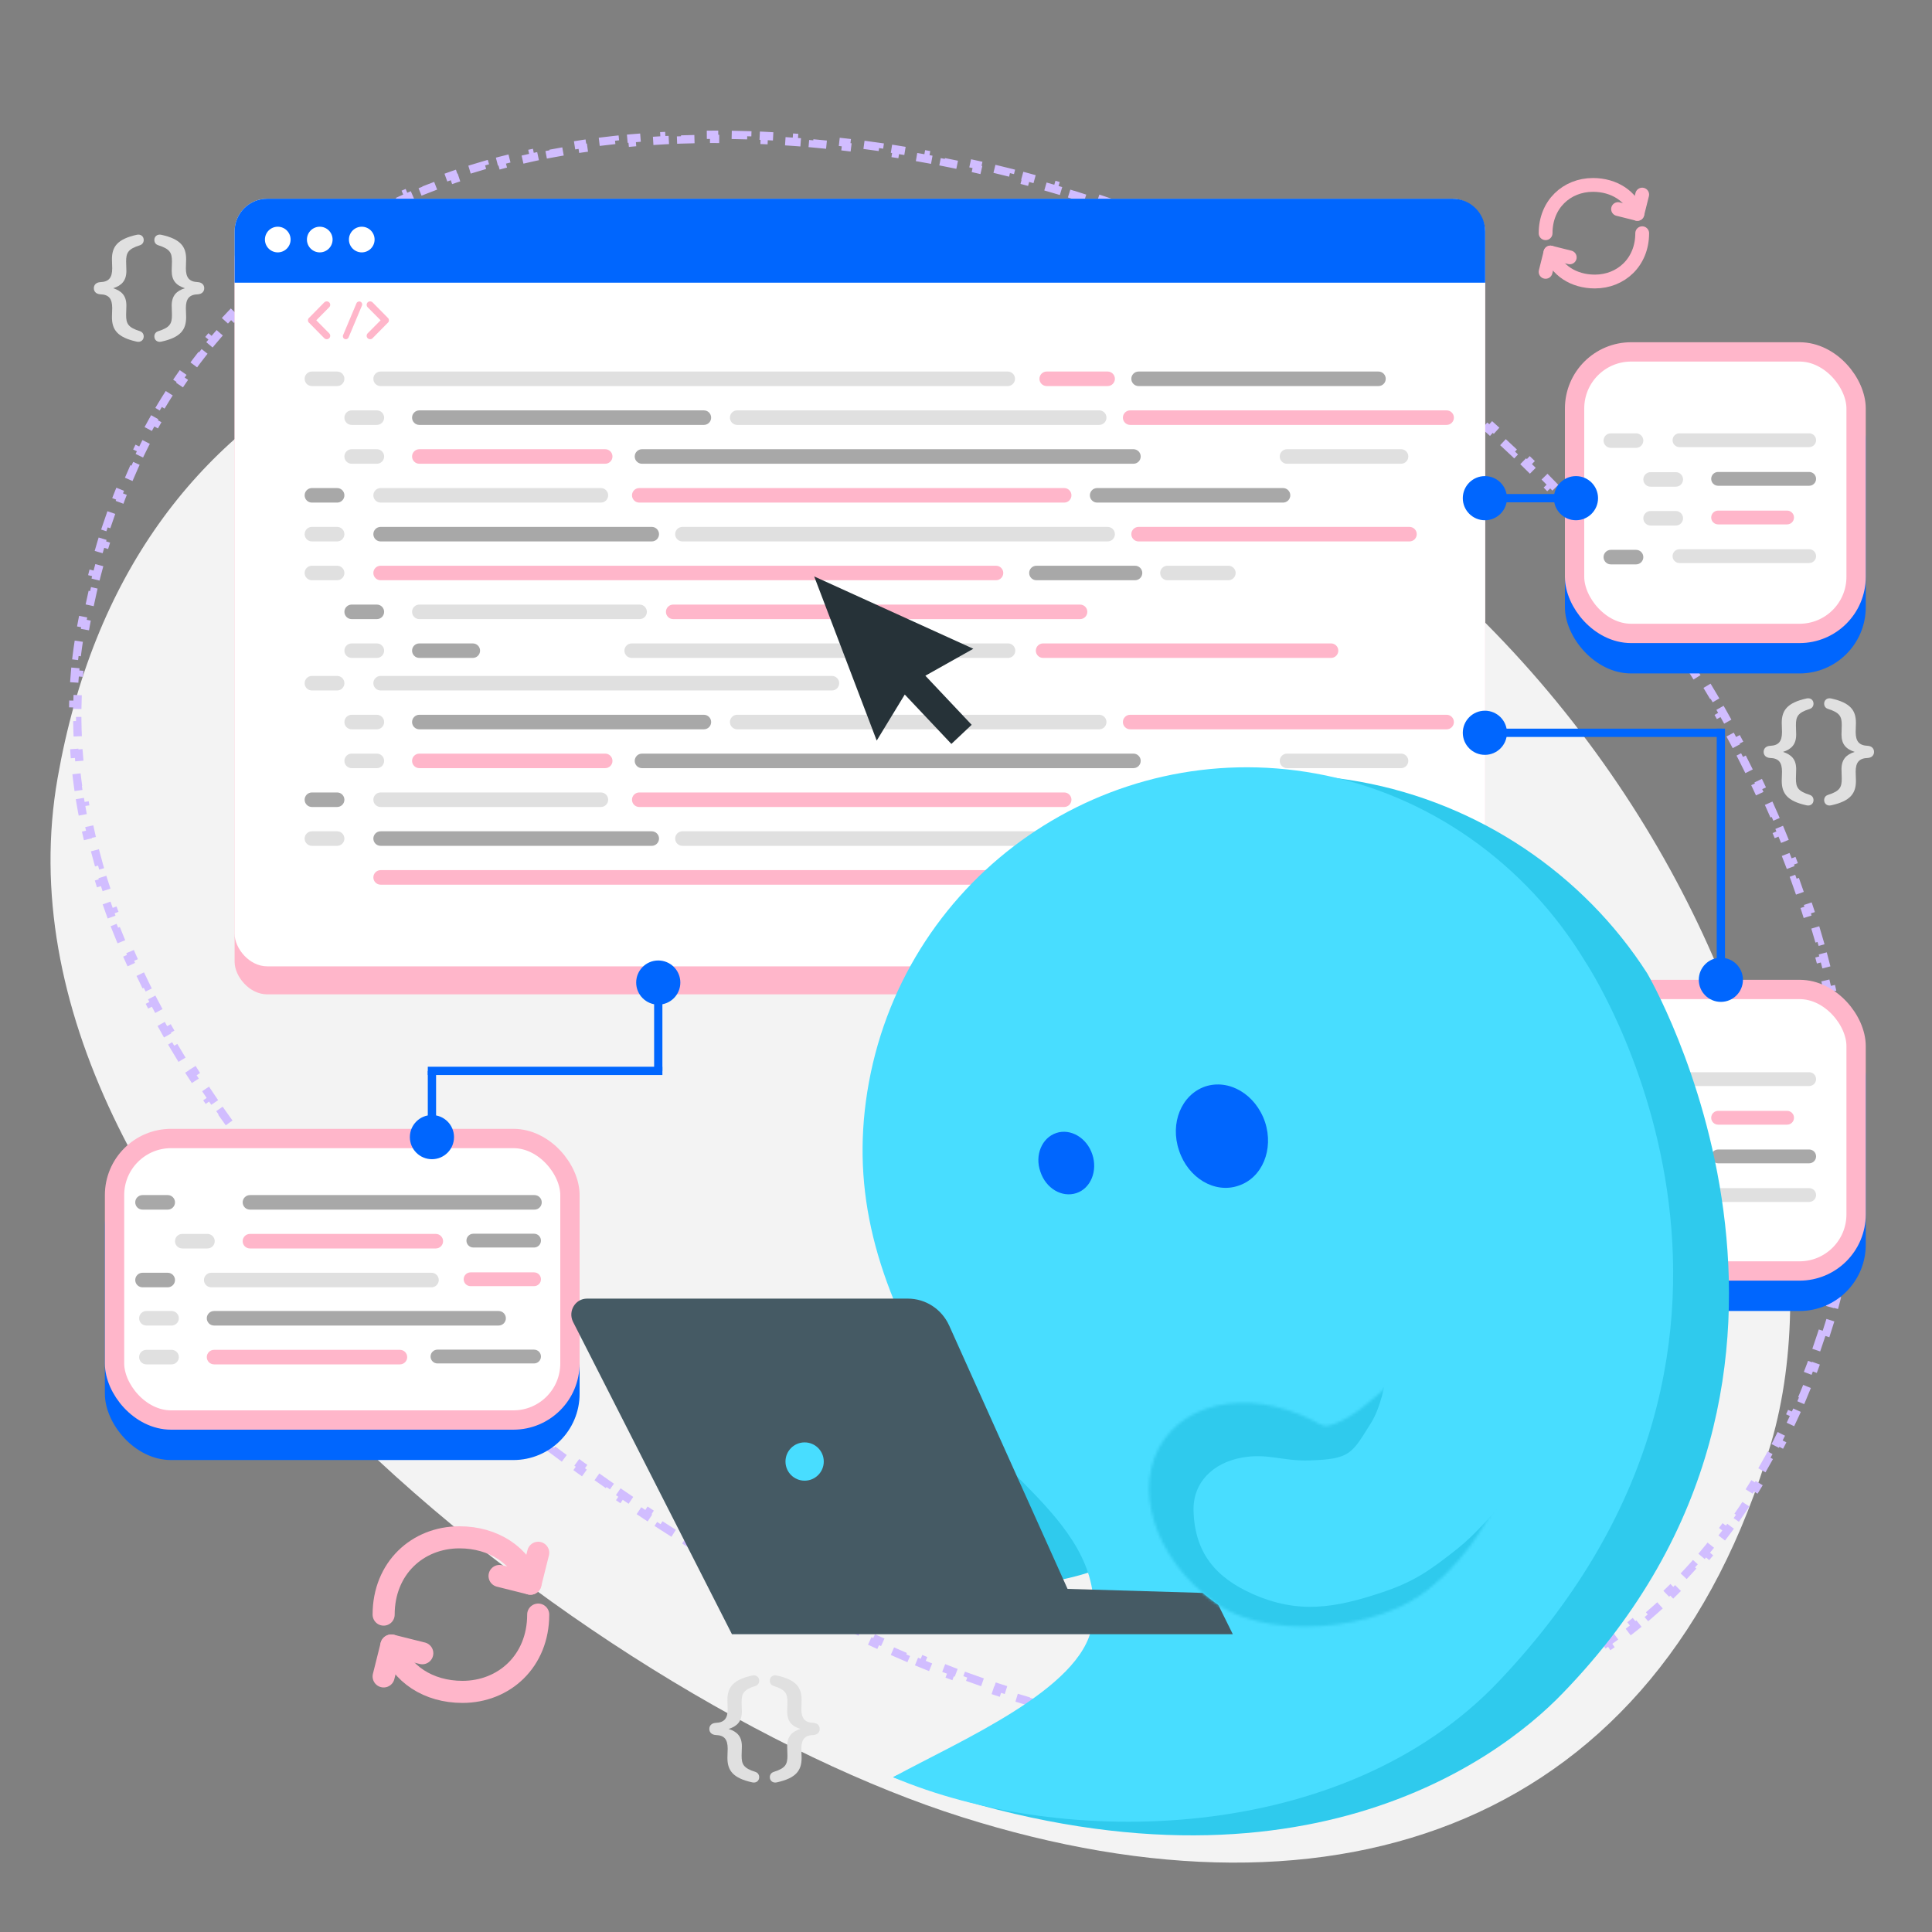 <svg xmlns="http://www.w3.org/2000/svg" width="700" height="700" viewBox="0 0 700 700" fill="none"><rect x="0" y="0" width="700" height="700" fill="#808080" stroke="none"/><g clip-path="url(#clip0_123_598)"><path d="M641.677 522.914C678.097 398.925 571.958 157.049 318.353 112.567C170.785 86.684 46.598 135.219 20.876 281.867C-8.068 446.884 214.045 615.79 348.326 658.303C485.032 701.584 601.038 661.266 641.677 522.914Z" fill="#F3F3F3"></path><path d="M661.374 484.047C661.998 482.134 662.607 480.201 663.201 478.25L661.766 477.813C662.061 476.842 662.353 475.866 662.641 474.885C662.917 473.944 663.186 472.996 663.446 472.042L664.893 472.437C665.418 470.51 665.911 468.557 666.371 466.578L664.91 466.238C665.359 464.306 665.777 462.349 666.163 460.367L667.635 460.654C668.016 458.697 668.367 456.718 668.688 454.716L667.207 454.479C667.522 452.512 667.807 450.522 668.063 448.513L669.551 448.702C669.801 446.729 670.024 444.737 670.218 442.726L668.725 442.582C668.917 440.588 669.081 438.574 669.217 436.543L670.714 436.643C670.846 434.665 670.952 432.671 671.031 430.661L669.532 430.602C669.611 428.605 669.663 426.593 669.689 424.566L671.188 424.585C671.214 422.59 671.213 420.581 671.188 418.559L669.688 418.578C669.663 416.588 669.613 414.585 669.538 412.569L671.037 412.514C670.962 410.505 670.863 408.484 670.739 406.451L669.242 406.542C669.121 404.565 668.978 402.576 668.811 400.577L670.305 400.452C670.137 398.441 669.946 396.42 669.731 394.39L668.239 394.548C668.03 392.577 667.799 390.596 667.546 388.607L669.034 388.418C668.781 386.428 668.505 384.43 668.207 382.423L666.724 382.644C666.43 380.663 666.114 378.675 665.777 376.679L667.256 376.429C666.923 374.462 666.57 372.488 666.195 370.508L664.721 370.787C664.348 368.816 663.955 366.839 663.54 364.855L665.008 364.549C664.599 362.59 664.169 360.626 663.719 358.657L662.257 358.991C661.813 357.047 661.348 355.098 660.864 353.144L662.32 352.783C661.834 350.821 661.328 348.854 660.801 346.882L659.352 347.269C658.84 345.353 658.31 343.433 657.76 341.509L659.202 341.097C658.65 339.165 658.079 337.229 657.489 335.291L656.054 335.728C655.47 333.809 654.866 331.886 654.244 329.961L655.672 329.5C655.057 327.599 654.425 325.696 653.774 323.791L652.354 324.276C651.706 322.378 651.04 320.479 650.355 318.578L651.766 318.07C651.085 316.179 650.386 314.286 649.669 312.392L648.266 312.923C647.56 311.059 646.837 309.194 646.096 307.328L647.49 306.774C646.746 304.9 645.984 303.026 645.205 301.152L643.82 301.728C643.053 299.882 642.268 298.035 641.467 296.189L642.842 295.591C642.044 293.753 641.229 291.915 640.397 290.077L639.03 290.696C638.202 288.866 637.356 287.036 636.493 285.207L637.85 284.567C636.994 282.753 636.122 280.94 635.233 279.128L633.886 279.788C633.006 277.994 632.11 276.202 631.197 274.411L632.533 273.73C631.617 271.932 630.685 270.136 629.736 268.343L628.41 269.044C627.476 267.277 626.525 265.512 625.559 263.75L626.874 263.029C625.909 261.269 624.929 259.512 623.933 257.758L622.628 258.499C621.636 256.751 620.627 255.006 619.603 253.265L620.896 252.504C619.878 250.774 618.846 249.047 617.797 247.323L616.516 248.102C615.477 246.394 614.422 244.689 613.353 242.988L614.623 242.19C613.549 240.482 612.461 238.779 611.356 237.079L610.099 237.896C609.008 236.218 607.902 234.543 606.782 232.872L608.028 232.037C606.91 230.371 605.777 228.709 604.63 227.051L603.396 227.905C602.253 226.254 601.095 224.607 599.922 222.965L601.142 222.093C599.973 220.457 598.789 218.824 597.59 217.198L596.382 218.087C595.197 216.479 593.997 214.875 592.782 213.277L593.977 212.37C592.758 210.766 591.524 209.167 590.277 207.574L589.096 208.499C587.858 206.919 586.605 205.344 585.338 203.775L586.505 202.833C585.246 201.273 583.973 199.72 582.685 198.172L581.532 199.131C580.25 197.59 578.953 196.054 577.642 194.525L578.781 193.549C577.467 192.016 576.139 190.489 574.797 188.97L573.672 189.962C572.352 188.467 571.017 186.978 569.669 185.495L570.778 184.486C569.425 182.998 568.058 181.518 566.677 180.044L565.583 181.069C564.207 179.601 562.817 178.14 561.414 176.686L562.494 175.644C561.101 174.202 559.696 172.766 558.276 171.339L557.212 172.396C555.801 170.977 554.377 169.564 552.939 168.16L553.987 167.087C552.544 165.678 551.088 164.276 549.618 162.882L548.586 163.971C547.133 162.593 545.666 161.222 544.186 159.86L545.202 158.757C543.726 157.398 542.236 156.047 540.734 154.705L539.735 155.824C538.238 154.486 536.728 153.158 535.206 151.837L536.188 150.704C534.664 149.383 533.127 148.07 531.577 146.766L530.612 147.914C529.085 146.629 527.545 145.353 525.992 144.086L526.941 142.924C525.383 141.652 523.812 140.389 522.228 139.135L521.297 140.311C519.719 139.062 518.129 137.821 516.526 136.591L517.439 135.401C515.849 134.18 514.247 132.969 512.632 131.767L511.737 132.97C510.132 131.776 508.515 130.591 506.886 129.415L507.764 128.199C506.128 127.019 504.481 125.849 502.821 124.688L501.962 125.918C500.317 124.768 498.661 123.629 496.993 122.499L497.834 121.257C496.175 120.134 494.504 119.021 492.821 117.918L491.999 119.172C490.322 118.073 488.634 116.984 486.933 115.905L487.737 114.638C486.03 113.555 484.311 112.483 482.58 111.421L481.796 112.699C480.096 111.656 478.385 110.623 476.662 109.601L477.428 108.311C475.702 107.286 473.964 106.272 472.215 105.269L471.469 106.57C469.726 105.571 467.972 104.581 466.206 103.603L466.932 102.291C465.17 101.315 463.397 100.349 461.612 99.395L460.905 100.718C459.147 99.778 457.377 98.848 455.597 97.929L456.285 96.596C454.498 95.674 452.7 94.763 450.89 93.863L450.222 95.206C448.419 94.309 446.605 93.424 444.78 92.549L445.428 91.196C443.621 90.331 441.803 89.476 439.975 88.632L439.346 89.994C437.533 89.158 435.71 88.333 433.875 87.519L434.483 86.148C432.642 85.331 430.79 84.525 428.927 83.731L428.339 85.111C426.485 84.32 424.62 83.541 422.744 82.773L423.312 81.385C421.466 80.629 419.608 79.885 417.741 79.152L417.193 80.548C415.332 79.818 413.461 79.099 411.579 78.391L412.107 76.987C410.219 76.277 408.32 75.578 406.411 74.892L405.903 76.303C404.013 75.623 402.113 74.955 400.202 74.298L400.689 72.88C398.801 72.231 396.903 71.593 394.995 70.967L394.528 72.393C392.626 71.769 390.715 71.157 388.794 70.557L389.241 69.125C387.313 68.522 385.375 67.932 383.427 67.353L383 68.791C381.079 68.22 379.149 67.662 377.209 67.114L377.616 65.671C375.694 65.129 373.763 64.598 371.822 64.08L371.434 65.529C369.5 65.012 367.556 64.507 365.603 64.013L365.97 62.559C364.01 62.064 362.04 61.581 360.061 61.11L359.714 62.569C357.767 62.106 355.812 61.654 353.847 61.214L354.174 59.75C352.226 59.314 350.269 58.89 348.302 58.477L347.994 59.945C346.035 59.534 344.066 59.135 342.088 58.747L342.376 57.275C340.392 56.886 338.399 56.509 336.396 56.144L336.127 57.62C335.129 57.438 334.129 57.259 333.126 57.083C332.136 56.91 331.148 56.739 330.16 56.572L330.41 55.093C328.429 54.758 326.451 54.436 324.479 54.128L324.247 55.61C322.277 55.301 320.311 55.006 318.349 54.725L318.563 53.24C316.568 52.954 314.579 52.681 312.595 52.422L312.401 53.91C310.423 53.651 308.449 53.407 306.482 53.177L306.656 51.687C304.657 51.453 302.663 51.233 300.675 51.027L300.52 52.519C298.532 52.314 296.549 52.122 294.572 51.945L294.706 50.451C292.706 50.272 290.713 50.108 288.725 49.958L288.612 51.454C286.615 51.304 284.624 51.168 282.639 51.048L282.73 49.55C280.731 49.429 278.738 49.323 276.752 49.231L276.683 50.73C274.679 50.638 272.681 50.562 270.691 50.501L270.737 49.001C268.738 48.94 266.747 48.895 264.762 48.865L264.74 50.365C262.731 50.334 260.73 50.321 258.736 50.323L258.734 48.823C256.732 48.825 254.737 48.843 252.75 48.878L252.776 50.378C250.772 50.413 248.775 50.465 246.786 50.534L246.734 49.035C244.731 49.104 242.735 49.19 240.748 49.293L240.826 50.791C238.826 50.895 236.836 51.016 234.854 51.154L234.75 49.658C232.747 49.798 230.754 49.956 228.77 50.131L228.902 51.626C226.91 51.801 224.929 51.996 222.956 52.208L222.796 50.716C220.798 50.931 218.811 51.164 216.833 51.416L217.023 52.904C215.042 53.156 213.071 53.427 211.11 53.717L210.891 52.233C208.903 52.527 206.925 52.84 204.958 53.172L205.208 54.651C203.24 54.983 201.284 55.335 199.339 55.706L199.057 54.233C197.083 54.61 195.119 55.006 193.168 55.423L193.481 56.89C191.531 57.307 189.592 57.744 187.666 58.2L187.32 56.741C185.364 57.205 183.421 57.69 181.49 58.195L181.87 59.647C179.941 60.152 178.026 60.678 176.123 61.224L175.709 59.783C173.778 60.338 171.86 60.915 169.956 61.513L170.405 62.944C168.504 63.541 166.617 64.16 164.743 64.801L164.258 63.382C162.358 64.032 160.472 64.704 158.601 65.399L159.123 66.805C157.256 67.499 155.403 68.215 153.565 68.953L153.006 67.561C151.144 68.309 149.297 69.08 147.466 69.874L148.063 71.25C146.236 72.043 144.425 72.859 142.629 73.697L141.994 72.338C140.178 73.187 138.378 74.059 136.595 74.955L137.268 76.296C135.49 77.189 133.728 78.107 131.983 79.048L131.271 77.728C129.508 78.679 127.762 79.655 126.034 80.654L126.785 81.953C125.064 82.949 123.36 83.969 121.674 85.014L120.884 83.739C119.182 84.793 117.499 85.872 115.834 86.976L116.663 88.226C115.007 89.324 113.369 90.447 111.75 91.595L110.883 90.371C109.251 91.528 107.637 92.711 106.043 93.918L106.949 95.114C105.367 96.312 103.805 97.535 102.262 98.784L101.318 97.618C99.763 98.876 98.228 100.159 96.713 101.468L97.694 102.603C96.194 103.899 94.714 105.219 93.255 106.565L92.238 105.462C90.768 106.817 89.319 108.197 87.89 109.603L88.942 110.672C87.531 112.06 86.14 113.473 84.77 114.912L83.684 113.877C82.307 115.324 80.95 116.795 79.614 118.291L80.734 119.29C79.416 120.766 78.12 122.267 76.844 123.793L75.693 122.83C74.414 124.361 73.155 125.916 71.918 127.496L73.099 128.421C71.879 129.978 70.681 131.559 69.504 133.166L68.294 132.279C67.116 133.886 65.959 135.517 64.823 137.173L66.06 138.021C64.942 139.652 63.844 141.306 62.767 142.985L61.505 142.175C60.43 143.85 59.377 145.549 58.344 147.272L59.631 148.043C58.615 149.739 57.619 151.458 56.645 153.201L55.336 152.469C54.365 154.204 53.415 155.963 52.486 157.745L53.816 158.438C52.902 160.19 52.008 161.965 51.136 163.763L49.786 163.108C48.918 164.897 48.07 166.707 47.242 168.54L48.609 169.157C47.797 170.957 47.004 172.779 46.232 174.622L44.848 174.043C44.08 175.878 43.331 177.734 42.602 179.612L44 180.154C43.287 181.993 42.593 183.852 41.919 185.732L40.507 185.225C39.834 187.102 39.18 188.998 38.547 190.916L39.971 191.386C39.353 193.254 38.755 195.142 38.175 197.05L36.74 196.614C36.158 198.528 35.596 200.461 35.053 202.414L36.498 202.816C35.973 204.706 35.466 206.614 34.977 208.542L33.523 208.173C33.031 210.112 32.558 212.069 32.103 214.045L33.565 214.381C33.125 216.295 32.703 218.226 32.298 220.176L30.829 219.871C30.424 221.821 30.037 223.789 29.668 225.774L31.142 226.048C30.959 227.036 30.779 228.028 30.605 229.025C30.434 229.997 30.272 230.97 30.119 231.943L28.637 231.709C28.327 233.671 28.052 235.633 27.811 237.596L29.3 237.779C29.061 239.725 28.855 241.671 28.683 243.617L27.188 243.485C27.013 245.46 26.872 247.435 26.764 249.41L28.262 249.492C28.154 251.453 28.08 253.414 28.038 255.374L26.538 255.342C26.496 257.319 26.486 259.296 26.509 261.273L28.008 261.255C28.031 263.217 28.085 265.179 28.171 267.139L26.672 267.205C26.759 269.182 26.877 271.157 27.026 273.132L28.522 273.019C28.67 274.974 28.848 276.928 29.057 278.881L27.566 279.041C27.775 281.004 28.016 282.967 28.285 284.928L29.771 284.723C30.039 286.67 30.337 288.615 30.663 290.558L29.184 290.806C29.51 292.751 29.866 294.693 30.249 296.634L31.721 296.343C32.101 298.266 32.509 300.188 32.945 302.108L31.482 302.44C31.92 304.371 32.386 306.3 32.878 308.226L34.331 307.855C34.816 309.748 35.326 311.639 35.862 313.527L34.419 313.937C34.959 315.838 35.524 317.737 36.115 319.633L37.547 319.187C38.131 321.061 38.74 322.933 39.374 324.802L37.954 325.284C38.585 327.148 39.242 329.009 39.921 330.867L41.33 330.352C42.005 332.199 42.705 334.044 43.427 335.885L42.031 336.433C42.751 338.268 43.493 340.1 44.258 341.929L45.642 341.35C46.398 343.158 47.176 344.962 47.975 346.763L46.604 347.371C47.407 349.182 48.232 350.989 49.079 352.793L50.437 352.156C51.268 353.928 52.12 355.697 52.992 357.462L51.647 358.126C52.52 359.894 53.413 361.658 54.325 363.418L55.657 362.728C56.565 364.48 57.492 366.228 58.439 367.972L57.12 368.688C58.057 370.415 59.013 372.138 59.987 373.857L61.292 373.118C62.26 374.827 63.246 376.533 64.249 378.234L62.957 378.996C63.965 380.704 64.991 382.409 66.033 384.109L67.312 383.325C68.334 384.992 69.373 386.655 70.428 388.314L69.163 389.119C70.222 390.785 71.298 392.446 72.39 394.103L73.642 393.278C74.729 394.927 75.831 396.572 76.949 398.212L75.709 399.056C76.816 400.681 77.938 402.301 79.074 403.916L80.301 403.053C81.433 404.662 82.58 406.266 83.741 407.866L82.527 408.747C83.692 410.351 84.87 411.951 86.062 413.545L87.264 412.647C88.437 414.217 89.625 415.782 90.825 417.342L89.636 418.257C90.841 419.823 92.058 421.383 93.288 422.939L94.465 422.008C95.691 423.558 96.929 425.103 98.18 426.642L97.016 427.588C98.257 429.116 99.51 430.638 100.776 432.156L101.928 431.195C103.189 432.708 104.461 434.215 105.745 435.717L104.605 436.692C105.893 438.198 107.193 439.699 108.503 441.194L109.631 440.206C110.926 441.684 112.232 443.156 113.548 444.623L112.431 445.625C113.751 447.096 115.081 448.561 116.42 450.02L117.525 449.005C118.861 450.46 120.207 451.909 121.563 453.353L120.47 454.38C121.821 455.818 123.182 457.251 124.552 458.678L125.634 457.639C126.999 459.061 128.373 460.476 129.756 461.886L128.685 462.936C130.072 464.35 131.468 465.757 132.872 467.158L133.931 466.096C135.327 467.488 136.73 468.874 138.142 470.254L137.094 471.327C138.508 472.709 139.93 474.084 141.359 475.453L142.397 474.37C143.823 475.735 145.256 477.094 146.697 478.447L145.671 479.54C147.113 480.894 148.563 482.242 150.02 483.582L151.036 482.478C152.488 483.815 153.947 485.144 155.412 486.467L154.407 487.58C155.877 488.906 157.352 490.225 158.834 491.537L159.829 490.414C161.307 491.723 162.792 493.025 164.283 494.32L163.3 495.452C164.794 496.75 166.295 498.041 167.801 499.325L168.774 498.184C170.276 499.465 171.785 500.738 173.298 502.004L172.336 503.155C173.854 504.425 175.378 505.688 176.906 506.944L177.858 505.785C179.386 507.039 180.919 508.287 182.456 509.527L181.515 510.694C183.056 511.937 184.601 513.172 186.151 514.399L187.082 513.223C188.63 514.449 190.183 515.667 191.739 516.877L190.818 518.061C192.385 519.279 193.955 520.489 195.529 521.691L196.44 520.498C198.01 521.698 199.585 522.889 201.162 524.071L200.262 525.272C201.844 526.458 203.43 527.636 205.018 528.805L205.907 527.597C207.504 528.773 209.104 529.94 210.707 531.099L209.828 532.314C211.434 533.476 213.042 534.628 214.653 535.772L215.521 534.549C217.129 535.69 218.738 536.822 220.35 537.946L219.492 539.176C221.125 540.314 222.76 541.444 224.397 542.564L225.244 541.326C226.877 542.443 228.512 543.552 230.148 544.651L229.311 545.896C230.951 546.997 232.591 548.089 234.233 549.171L235.059 547.919C236.719 549.013 238.38 550.098 240.041 551.173L239.226 552.432C240.893 553.51 242.56 554.578 244.227 555.636L245.031 554.369C246.694 555.425 248.358 556.47 250.021 557.505L249.228 558.779C250.923 559.833 252.617 560.877 254.31 561.91L255.091 560.629C256.783 561.661 258.474 562.682 260.163 563.692L259.394 564.98C261.087 565.992 262.78 566.993 264.471 567.984L265.229 566.689C266.95 567.697 268.671 568.694 270.389 569.679L269.643 570.98C271.366 571.968 273.088 572.944 274.806 573.908L275.54 572.6C277.258 573.564 278.973 574.515 280.685 575.454L279.964 576.77C281.721 577.733 283.474 578.684 285.224 579.622L285.932 578.3C287.678 579.235 289.42 580.158 291.158 581.067L290.462 582.396C292.217 583.314 293.968 584.219 295.714 585.111L296.396 583.775C298.176 584.683 299.951 585.578 301.721 586.458L301.053 587.801C302.827 588.684 304.597 589.552 306.36 590.406L307.014 589.056C308.802 589.922 310.584 590.772 312.359 591.608L311.721 592.965C313.531 593.817 315.334 594.653 317.13 595.473L317.753 594.109C319.544 594.927 321.327 595.729 323.103 596.514L322.496 597.886C324.335 598.7 326.165 599.496 327.986 600.275L328.576 598.896C330.402 599.677 332.219 600.441 334.026 601.186L333.454 602.573C335.289 603.33 337.115 604.069 338.93 604.79L339.484 603.396C341.348 604.136 343.201 604.856 345.042 605.556L344.508 606.958C346.356 607.661 348.192 608.344 350.015 609.007L350.527 607.597C352.418 608.284 354.294 608.949 356.156 609.592L355.666 611.01C357.551 611.66 359.42 612.288 361.274 612.893L361.739 611.467C362.662 611.768 363.581 612.064 364.495 612.353C365.465 612.66 366.435 612.963 367.403 613.262L366.96 614.696C368.903 615.295 370.842 615.879 372.777 616.445L373.198 615.006C375.136 615.573 377.069 616.124 378.997 616.658L378.597 618.104C380.561 618.647 382.52 619.174 384.475 619.683L384.853 618.231C386.802 618.739 388.747 619.229 390.686 619.702L390.331 621.159C392.314 621.643 394.292 622.108 396.265 622.556L396.597 621.093C398.562 621.538 400.522 621.966 402.475 622.375L402.168 623.843C404.165 624.261 406.156 624.66 408.142 625.041L408.424 623.567C410.405 623.947 412.38 624.307 414.349 624.649L414.092 626.127C416.1 626.475 418.102 626.804 420.097 627.113L420.327 625.631C422.321 625.94 424.309 626.229 426.29 626.498L426.088 627.984C428.105 628.258 430.116 628.512 432.12 628.745L432.293 627.256C434.299 627.489 436.296 627.702 438.287 627.894L438.143 629.387C440.169 629.582 442.187 629.756 444.198 629.909L444.311 628.413C446.324 628.566 448.328 628.698 450.325 628.807L450.243 630.305C452.275 630.417 454.298 630.506 456.314 630.573L456.364 629.074C458.38 629.141 460.387 629.186 462.386 629.208L462.369 630.708C464.404 630.73 466.431 630.73 468.447 630.706L468.43 629.206C470.445 629.182 472.451 629.134 474.446 629.063L474.5 630.562C476.534 630.49 478.559 630.394 480.574 630.273L480.484 628.776C482.494 628.655 484.493 628.51 486.481 628.341L486.608 629.836C488.637 629.663 490.656 629.465 492.664 629.242L492.498 627.752C494.497 627.529 496.484 627.282 498.46 627.009L498.665 628.495C500.683 628.217 502.688 627.912 504.682 627.581L504.436 626.102C506.421 625.772 508.394 625.417 510.355 625.035L510.642 626.507C512.637 626.118 514.619 625.703 516.589 625.26L516.26 623.797C518.224 623.355 520.174 622.887 522.112 622.391L522.484 623.844C524.449 623.341 526.401 622.81 528.339 622.252L527.924 620.81C529.858 620.253 531.778 619.668 533.684 619.054L534.144 620.482C536.072 619.862 537.986 619.213 539.885 618.535L539.381 617.122C541.276 616.446 543.157 615.742 545.022 615.008L545.571 616.404C547.454 615.664 549.322 614.894 551.175 614.096L550.581 612.718C552.427 611.922 554.257 611.098 556.071 610.244L556.71 611.601C558.541 610.739 560.355 609.848 562.154 608.927L561.47 607.592C563.256 606.678 565.026 605.734 566.78 604.76L567.508 606.072C569.275 605.091 571.026 604.08 572.761 603.039L571.989 601.753C573.708 600.721 575.41 599.659 577.095 598.568L577.91 599.828C579.605 598.73 581.283 597.603 582.943 596.447L582.086 595.216C583.731 594.07 585.358 592.894 586.968 591.689L587.867 592.89C589.481 591.682 591.077 590.445 592.655 589.178L591.716 588.008C593.278 586.755 594.822 585.473 596.348 584.161L597.326 585.298C598.854 583.985 600.364 582.642 601.857 581.27L600.842 580.166C602.313 578.813 603.768 577.432 605.204 576.021L606.255 577.092C607.693 575.679 609.114 574.238 610.516 572.768L609.431 571.733C610.809 570.289 612.169 568.817 613.511 567.318L614.628 568.318C615.974 566.815 617.302 565.283 618.611 563.724L617.463 562.759C618.744 561.234 620.007 559.682 621.253 558.102L622.43 559.031C623.681 557.445 624.915 555.832 626.13 554.192L624.925 553.299C626.108 551.701 627.274 550.078 628.423 548.429L629.654 549.286C630.808 547.628 631.946 545.944 633.065 544.233L631.81 543.412C632.898 541.75 633.969 540.063 635.022 538.351L636.3 539.137C637.359 537.417 638.4 535.672 639.424 533.902L638.126 533.151C639.121 531.432 640.099 529.688 641.06 527.921L642.378 528.638C643.343 526.864 644.292 525.065 645.224 523.243L643.888 522.56C644.792 520.792 645.68 519.002 646.551 517.189L647.903 517.838C648.779 516.015 649.639 514.17 650.482 512.301L649.114 511.685C649.93 509.877 650.73 508.047 651.514 506.196L652.895 506.781C653.684 504.92 654.457 503.036 655.214 501.131L653.82 500.578C654.552 498.733 655.27 496.869 655.972 494.983L657.377 495.507C658.082 493.616 658.771 491.704 659.444 489.772L658.028 489.278C658.682 487.399 659.323 485.5 659.948 483.582L661.374 484.047Z" stroke="#D1BDFF" stroke-width="3" stroke-dasharray="6 6"></path><path d="M195 585C195 601.8 182.708 613 167.543 613C155.217 613 145.272 606.462 141.8 596.2M139 585C139 568.2 151.292 557 166.459 557C178.782 557 188.722 563.538 192.2 573.8" stroke="#FFB6CA" stroke-width="8" stroke-linecap="round" stroke-linejoin="round"></path><path d="M153 599L141.8 596.2L139 607.4M181 571L192.2 573.8L195 562.6" stroke="#FFB6CA" stroke-width="8" stroke-linecap="round" stroke-linejoin="round"></path><path d="M595 84.5C595 95 587.318 102 577.84 102C570.136 102 563.92 97.914 561.75 91.5M560 84.5C560 74 567.683 67 577.162 67C584.864 67 591.077 71.086 593.25 77.5" stroke="#FFB6CA" stroke-width="5" stroke-linecap="round" stroke-linejoin="round"></path><path d="M568.75 93.25L561.75 91.5L560 98.5M586.25 75.75L593.25 77.5L595 70.5" stroke="#FFB6CA" stroke-width="5" stroke-linecap="round" stroke-linejoin="round"></path><rect x="85" y="82.147" width="453.112" height="278.123" rx="11.835" fill="#FFB6CA"></rect><rect x="85" y="72" width="453.112" height="278.123" rx="11.835" fill="white"></rect><path d="M85 83.835C85 77.299 90.299 72 96.835 72H526.277C532.813 72 538.112 77.299 538.112 83.835V102.433H85V83.835Z" fill="#0066FE"></path><path d="M124.783 137.247C124.783 135.792 123.603 134.613 122.149 134.613H113.01C111.555 134.613 110.376 135.792 110.376 137.247C110.376 138.701 111.555 139.881 113.01 139.881H122.149C123.603 139.881 124.783 138.701 124.783 137.247Z" fill="#E0E0E0"></path><path d="M367.757 137.247C367.757 135.792 366.578 134.613 365.123 134.613H137.908C136.453 134.613 135.274 135.792 135.274 137.247C135.274 138.701 136.453 139.881 137.908 139.881H365.123C366.578 139.881 367.757 138.701 367.757 137.247Z" fill="#E0E0E0"></path><path d="M403.948 137.247C403.948 135.792 402.769 134.613 401.314 134.613H379.241C377.786 134.613 376.607 135.792 376.607 137.247C376.607 138.701 377.786 139.881 379.241 139.881H401.314C402.769 139.881 403.948 138.701 403.948 137.247Z" fill="#FFB6CA"></path><path d="M447.7 207.603C447.7 206.153 446.524 204.977 445.074 204.977H422.985C421.535 204.977 420.359 206.153 420.359 207.603C420.359 209.054 421.535 210.23 422.985 210.23H445.074C446.524 210.23 447.7 209.054 447.7 207.603Z" fill="#E0E0E0"></path><path d="M502.079 137.247C502.079 135.792 500.9 134.613 499.445 134.613H412.533C411.079 134.613 409.899 135.792 409.899 137.247C409.899 138.701 411.079 139.881 412.533 139.881H499.445C500.9 139.881 502.079 138.701 502.079 137.247Z" fill="#A8A8A8"></path><path d="M139.174 151.32C139.174 149.865 137.995 148.686 136.54 148.686H127.417C125.962 148.686 124.783 149.865 124.783 151.32C124.783 152.774 125.962 153.954 127.417 153.954H136.54C137.995 153.954 139.174 152.774 139.174 151.32Z" fill="#E0E0E0"></path><path d="M257.663 151.32C257.663 149.865 256.484 148.686 255.029 148.686H151.934C150.48 148.686 149.3 149.865 149.3 151.32C149.3 152.774 150.48 153.954 151.934 153.954H255.029C256.484 153.954 257.663 152.774 257.663 151.32Z" fill="#A8A8A8"></path><path d="M413.876 207.603C413.876 206.153 412.7 204.977 411.25 204.977H375.513C374.063 204.977 372.887 206.153 372.887 207.603C372.887 209.054 374.063 210.23 375.513 210.23H411.25C412.7 210.23 413.876 209.054 413.876 207.603Z" fill="#A8A8A8"></path><path d="M238.778 193.538C238.778 192.083 237.599 190.904 236.144 190.904H137.908C136.453 190.904 135.274 192.083 135.274 193.538C135.274 194.993 136.453 196.172 137.908 196.172H236.144C237.599 196.172 238.778 194.993 238.778 193.538Z" fill="#A8A8A8"></path><path d="M221.911 165.392C221.911 163.938 220.732 162.758 219.278 162.758H151.934C150.48 162.758 149.3 163.938 149.3 165.392C149.3 166.847 150.48 168.026 151.934 168.026H219.278C220.732 168.026 221.911 166.847 221.911 165.392Z" fill="#FFB6CA"></path><path d="M467.496 179.465C467.496 178.01 466.316 176.831 464.862 176.831H397.518C396.064 176.831 394.884 178.01 394.884 179.465C394.884 180.92 396.064 182.099 397.518 182.099H464.862C466.316 182.099 467.496 180.92 467.496 179.465Z" fill="#A8A8A8"></path><path d="M413.3 165.392C413.3 163.938 412.12 162.758 410.666 162.758H232.607C231.152 162.758 229.973 163.938 229.973 165.392C229.973 166.847 231.152 168.026 232.607 168.026H410.666C412.12 168.026 413.3 166.847 413.3 165.392Z" fill="#A8A8A8"></path><path d="M363.506 207.603C363.506 206.153 362.33 204.977 360.88 204.977H137.9C136.45 204.977 135.274 206.153 135.274 207.603C135.274 209.054 136.45 210.23 137.9 210.23H360.88C362.33 210.23 363.506 209.054 363.506 207.603Z" fill="#FFB6CA"></path><path d="M526.777 151.32C526.777 149.865 525.598 148.686 524.144 148.686H409.481C408.026 148.686 406.847 149.865 406.847 151.32C406.847 152.774 408.026 153.954 409.481 153.954H524.144C525.598 153.954 526.777 152.774 526.777 151.32Z" fill="#FFB6CA"></path><path d="M400.896 151.32C400.896 149.865 399.717 148.686 398.262 148.686H267.098C265.643 148.686 264.464 149.865 264.464 151.32C264.464 152.774 265.643 153.954 267.098 153.954H398.262C399.717 153.954 400.896 152.774 400.896 151.32Z" fill="#E0E0E0"></path><path d="M510.261 165.392C510.261 163.938 509.082 162.758 507.627 162.758H466.304C464.85 162.758 463.67 163.938 463.67 165.392C463.67 166.847 464.85 168.026 466.304 168.026H507.627C509.082 168.026 510.261 166.847 510.261 165.392Z" fill="#E0E0E0"></path><path d="M139.174 165.392C139.174 163.938 137.995 162.758 136.54 162.758H127.417C125.962 162.758 124.783 163.938 124.783 165.392C124.783 166.847 125.962 168.026 127.417 168.026H136.54C137.995 168.026 139.174 166.847 139.174 165.392Z" fill="#E0E0E0"></path><path d="M124.783 179.465C124.783 178.01 123.603 176.831 122.149 176.831H113.01C111.555 176.831 110.376 178.01 110.376 179.465C110.376 180.92 111.555 182.099 113.01 182.099H122.149C123.603 182.099 124.783 180.92 124.783 179.465Z" fill="#A8A8A8"></path><path d="M220.348 179.465C220.348 178.01 219.169 176.831 217.715 176.831H137.908C136.453 176.831 135.274 178.01 135.274 179.465C135.274 180.92 136.453 182.099 137.908 182.099H217.715C219.169 182.099 220.348 180.92 220.348 179.465Z" fill="#E0E0E0"></path><path d="M234.375 221.683C234.375 220.229 233.196 219.05 231.741 219.05H151.934C150.48 219.05 149.3 220.229 149.3 221.683C149.3 223.138 150.48 224.317 151.934 224.317H231.741C233.196 224.317 234.375 223.138 234.375 221.683Z" fill="#E0E0E0"></path><path d="M484.893 235.749C484.893 234.298 483.717 233.123 482.267 233.123H377.927C376.477 233.123 375.301 234.298 375.301 235.749C375.301 237.199 376.477 238.375 377.927 238.375H482.267C483.717 238.375 484.893 237.199 484.893 235.749Z" fill="#FFB6CA"></path><path d="M393.959 221.683C393.959 220.229 392.779 219.05 391.325 219.05H243.916C242.462 219.05 241.282 220.229 241.282 221.683C241.282 223.138 242.462 224.317 243.916 224.317H391.325C392.779 224.317 393.959 223.138 393.959 221.683Z" fill="#FFB6CA"></path><path d="M367.862 235.749C367.862 234.298 366.687 233.123 365.236 233.123H228.864C227.414 233.123 226.238 234.298 226.238 235.749C226.238 237.199 227.414 238.375 228.864 238.375H365.236C366.687 238.375 367.862 237.199 367.862 235.749Z" fill="#E0E0E0"></path><path d="M173.939 235.749C173.939 234.298 172.763 233.123 171.313 233.123H151.927C150.476 233.123 149.3 234.298 149.3 235.749C149.3 237.199 150.476 238.375 151.927 238.375H171.313C172.763 238.375 173.939 237.199 173.939 235.749Z" fill="#A8A8A8"></path><path d="M403.948 193.538C403.948 192.083 402.769 190.904 401.314 190.904H247.256C245.802 190.904 244.623 192.083 244.623 193.538C244.623 194.993 245.802 196.172 247.256 196.172H401.314C402.769 196.172 403.948 194.993 403.948 193.538Z" fill="#E0E0E0"></path><path d="M513.313 193.538C513.313 192.083 512.134 190.904 510.679 190.904H412.533C411.079 190.904 409.899 192.083 409.899 193.538C409.899 194.993 411.079 196.172 412.533 196.172H510.679C512.134 196.172 513.313 194.993 513.313 193.538Z" fill="#FFB6CA"></path><path d="M388.205 179.465C388.205 178.01 387.025 176.831 385.571 176.831H231.619C230.165 176.831 228.985 178.01 228.985 179.465C228.985 180.92 230.165 182.099 231.619 182.099H385.571C387.025 182.099 388.205 180.92 388.205 179.465Z" fill="#FFB6CA"></path><path d="M124.783 193.538C124.783 192.083 123.603 190.904 122.149 190.904H113.01C111.555 190.904 110.376 192.083 110.376 193.538C110.376 194.993 111.555 196.172 113.01 196.172H122.149C123.603 196.172 124.783 194.993 124.783 193.538Z" fill="#E0E0E0"></path><path d="M124.783 207.603C124.783 206.153 123.607 204.977 122.156 204.977H113.002C111.552 204.977 110.376 206.153 110.376 207.603C110.376 209.054 111.552 210.23 113.002 210.23H122.156C123.607 210.23 124.783 209.054 124.783 207.603Z" fill="#E0E0E0"></path><path d="M139.174 221.683C139.174 220.229 137.995 219.05 136.54 219.05H127.417C125.962 219.05 124.783 220.229 124.783 221.683C124.783 223.138 125.962 224.317 127.417 224.317H136.54C137.995 224.317 139.174 223.138 139.174 221.683Z" fill="#A8A8A8"></path><path d="M139.174 235.749C139.174 234.298 137.999 233.123 136.548 233.123H127.409C125.959 233.123 124.783 234.298 124.783 235.749C124.783 237.199 125.959 238.375 127.409 238.375H136.548C137.999 238.375 139.174 237.199 139.174 235.749Z" fill="#E0E0E0"></path><path d="M124.783 247.537C124.783 246.082 123.603 244.903 122.149 244.903H113.01C111.555 244.903 110.376 246.082 110.376 247.537C110.376 248.991 111.555 250.171 113.01 250.171H122.149C123.603 250.171 124.783 248.991 124.783 247.537Z" fill="#E0E0E0"></path><path d="M304.057 247.537C304.057 246.082 302.878 244.903 301.423 244.903H137.908C136.453 244.903 135.274 246.082 135.274 247.537C135.274 248.991 136.453 250.171 137.908 250.171H301.423C302.878 250.171 304.057 248.991 304.057 247.537Z" fill="#E0E0E0"></path><path d="M139.174 261.61C139.174 260.155 137.995 258.976 136.54 258.976H127.417C125.962 258.976 124.783 260.155 124.783 261.61C124.783 263.064 125.962 264.244 127.417 264.244H136.54C137.995 264.244 139.174 263.064 139.174 261.61Z" fill="#E0E0E0"></path><path d="M257.663 261.61C257.663 260.155 256.484 258.976 255.029 258.976H151.934C150.48 258.976 149.3 260.155 149.3 261.61C149.3 263.064 150.48 264.244 151.934 264.244H255.029C256.484 264.244 257.663 263.064 257.663 261.61Z" fill="#A8A8A8"></path><path d="M238.778 303.828C238.778 302.374 237.599 301.194 236.144 301.194H137.908C136.453 301.194 135.274 302.374 135.274 303.828C135.274 305.283 136.453 306.462 137.908 306.462H236.144C237.599 306.462 238.778 305.283 238.778 303.828Z" fill="#A8A8A8"></path><path d="M221.911 275.683C221.911 274.228 220.732 273.049 219.278 273.049H151.934C150.48 273.049 149.3 274.228 149.3 275.683C149.3 277.137 150.48 278.316 151.934 278.316H219.278C220.732 278.316 221.911 277.137 221.911 275.683Z" fill="#FFB6CA"></path><path d="M413.3 275.683C413.3 274.228 412.12 273.049 410.666 273.049H232.607C231.152 273.049 229.973 274.228 229.973 275.683C229.973 277.137 231.152 278.316 232.607 278.316H410.666C412.12 278.316 413.3 277.137 413.3 275.683Z" fill="#A8A8A8"></path><path d="M363.506 317.901C363.506 316.447 362.327 315.267 360.872 315.267H137.908C136.453 315.267 135.274 316.447 135.274 317.901C135.274 319.356 136.453 320.535 137.908 320.535H360.872C362.327 320.535 363.506 319.356 363.506 317.901Z" fill="#FFB6CA"></path><path d="M526.777 261.61C526.777 260.155 525.598 258.976 524.144 258.976H409.481C408.026 258.976 406.847 260.155 406.847 261.61C406.847 263.064 408.026 264.244 409.481 264.244H524.144C525.598 264.244 526.777 263.064 526.777 261.61Z" fill="#FFB6CA"></path><path d="M400.896 261.61C400.896 260.155 399.717 258.976 398.262 258.976H267.098C265.643 258.976 264.464 260.155 264.464 261.61C264.464 263.064 265.643 264.244 267.098 264.244H398.262C399.717 264.244 400.896 263.064 400.896 261.61Z" fill="#E0E0E0"></path><path d="M510.261 275.683C510.261 274.228 509.082 273.049 507.627 273.049H466.304C464.85 273.049 463.67 274.228 463.67 275.683C463.67 277.137 464.85 278.316 466.304 278.316H507.627C509.082 278.316 510.261 277.137 510.261 275.683Z" fill="#E0E0E0"></path><path d="M139.174 275.683C139.174 274.228 137.995 273.049 136.54 273.049H127.417C125.962 273.049 124.783 274.228 124.783 275.683C124.783 277.137 125.962 278.316 127.417 278.316H136.54C137.995 278.316 139.174 277.137 139.174 275.683Z" fill="#E0E0E0"></path><path d="M124.783 289.755C124.783 288.301 123.603 287.122 122.149 287.122H113.01C111.555 287.122 110.376 288.301 110.376 289.755C110.376 291.21 111.555 292.389 113.01 292.389H122.149C123.603 292.389 124.783 291.21 124.783 289.755Z" fill="#A8A8A8"></path><path d="M220.348 289.755C220.348 288.301 219.169 287.122 217.715 287.122H137.908C136.453 287.122 135.274 288.301 135.274 289.755C135.274 291.21 136.453 292.389 137.908 292.389H217.715C219.169 292.389 220.348 291.21 220.348 289.755Z" fill="#E0E0E0"></path><path d="M403.948 303.828C403.948 302.374 402.769 301.194 401.314 301.194H247.256C245.802 301.194 244.623 302.374 244.623 303.828C244.623 305.283 245.802 306.462 247.256 306.462H401.314C402.769 306.462 403.948 305.283 403.948 303.828Z" fill="#E0E0E0"></path><path d="M388.205 289.755C388.205 288.301 387.025 287.122 385.571 287.122H231.619C230.165 287.122 228.985 288.301 228.985 289.755C228.985 291.21 230.165 292.389 231.619 292.389H385.571C387.025 292.389 388.205 291.21 388.205 289.755Z" fill="#FFB6CA"></path><path d="M124.783 303.828C124.783 302.374 123.603 301.194 122.149 301.194H113.01C111.555 301.194 110.376 302.374 110.376 303.828C110.376 305.283 111.555 306.462 113.01 306.462H122.149C123.603 306.462 124.783 305.283 124.783 303.828Z" fill="#E0E0E0"></path><path d="M119.272 120.768C119.773 121.284 119.773 122.058 119.272 122.544C119.014 122.787 118.726 122.908 118.407 122.908C118.073 122.908 117.754 122.787 117.496 122.544L111.955 116.912C111.894 116.896 111.864 116.866 111.849 116.805C111.834 116.775 111.788 116.76 111.788 116.76C111.743 116.699 111.743 116.653 111.727 116.608C111.682 116.578 111.667 116.547 111.667 116.517C111.651 116.487 111.651 116.426 111.636 116.411C111.636 116.35 111.591 116.335 111.591 116.304V116.168C111.591 116.122 111.576 116.107 111.576 116.046C111.576 116.031 111.591 115.97 111.591 115.955V115.819C111.591 115.773 111.636 115.758 111.636 115.727C111.651 115.667 111.651 115.636 111.667 115.576C111.667 115.56 111.682 115.56 111.682 115.53C111.727 115.469 111.743 115.393 111.788 115.363C111.788 115.363 111.788 115.318 111.834 115.318C111.849 115.272 111.894 115.211 111.955 115.181L117.496 109.549C117.997 109.078 118.802 109.078 119.272 109.549C119.773 110.05 119.773 110.839 119.272 111.325L114.597 116.046L119.272 120.768Z" fill="#FFB6CA"></path><path d="M124.312 121.405L129.155 109.882C129.383 109.336 130.021 109.078 130.582 109.305C131.129 109.533 131.387 110.186 131.144 110.717L126.301 122.255C126.119 122.665 125.709 122.908 125.299 122.908C125.178 122.908 125.026 122.893 124.905 122.832C124.328 122.604 124.07 121.951 124.312 121.405Z" fill="#FFB6CA"></path><path d="M140.708 116.76C140.708 116.76 140.708 116.775 140.678 116.775C140.647 116.82 140.602 116.881 140.541 116.912L134.985 122.544C134.757 122.787 134.423 122.908 134.104 122.908C133.77 122.908 133.467 122.787 133.209 122.544C132.723 122.058 132.723 121.284 133.209 120.768L137.9 116.046L133.209 111.325C132.723 110.839 132.723 110.035 133.209 109.549C133.679 109.078 134.499 109.078 134.985 109.549L140.541 115.181C140.602 115.211 140.647 115.272 140.678 115.318C140.708 115.318 140.708 115.363 140.708 115.363C140.738 115.439 140.784 115.469 140.799 115.53C140.799 115.56 140.814 115.56 140.814 115.576C140.845 115.636 140.845 115.667 140.875 115.758C140.875 115.773 140.89 115.773 140.89 115.819V115.955C140.89 115.97 140.921 116.031 140.921 116.046C140.921 116.061 140.89 116.122 140.89 116.153V116.304C140.89 116.32 140.875 116.32 140.875 116.35C140.845 116.426 140.845 116.487 140.814 116.517C140.814 116.547 140.799 116.547 140.799 116.578C140.784 116.623 140.738 116.684 140.708 116.76Z" fill="#FFB6CA"></path><circle cx="100.639" cy="86.794" r="4.649" fill="white"></circle><circle cx="115.855" cy="86.794" r="4.649" fill="white"></circle><circle cx="131.072" cy="86.794" r="4.649" fill="white"></circle><path d="M335.275 244.826L352.053 262.612L344.704 269.541L327.813 251.642L317.649 268.334L295 208.856L352.656 235.062L335.275 244.826Z" fill="#263238"></path><rect x="38" y="420" width="172" height="109" rx="24" fill="#0066FE"></rect><rect x="41.5" y="412.5" width="165" height="102" rx="20.5" fill="white" stroke="#FFB6CA" stroke-width="7"></rect><path d="M196.287 435.634C196.287 434.179 195.108 433 193.653 433H90.558C89.104 433 87.924 434.179 87.924 435.634C87.924 437.089 89.104 438.268 90.558 438.268H193.653C195.108 438.268 196.287 437.089 196.287 435.634Z" fill="#A8A8A8"></path><path d="M160.536 449.706C160.536 448.252 159.356 447.073 157.902 447.073H90.558C89.104 447.073 87.924 448.252 87.924 449.706C87.924 451.161 89.104 452.34 90.558 452.34H157.902C159.356 452.34 160.536 451.161 160.536 449.706Z" fill="#FFB6CA"></path><path d="M196 449.5C196 448.119 194.881 447 193.5 447H171.5C170.119 447 169 448.119 169 449.5C169 450.881 170.119 452 171.5 452H193.5C194.881 452 196 450.881 196 449.5Z" fill="#A8A8A8"></path><path d="M77.798 449.706C77.798 448.252 76.619 447.073 75.165 447.073H66.041C64.586 447.073 63.407 448.252 63.407 449.706C63.407 451.161 64.586 452.34 66.041 452.34H75.165C76.619 452.34 77.798 451.161 77.798 449.706Z" fill="#E0E0E0"></path><path d="M63.407 463.779C63.407 462.325 62.227 461.146 60.773 461.146H51.634C50.179 461.146 49 462.325 49 463.779C49 465.234 50.179 466.413 51.634 466.413H60.773C62.227 466.413 63.407 465.234 63.407 463.779Z" fill="#A8A8A8"></path><path d="M63.407 435.634C63.407 434.179 62.227 433 60.773 433H51.634C50.179 433 49 434.179 49 435.634C49 437.089 50.179 438.268 51.634 438.268H60.773C62.227 438.268 63.407 437.089 63.407 435.634Z" fill="#A8A8A8"></path><path d="M158.972 463.779C158.972 462.325 157.793 461.146 156.339 461.146H76.532C75.077 461.146 73.898 462.325 73.898 463.779C73.898 465.234 75.077 466.413 76.532 466.413H156.339C157.793 466.413 158.972 465.234 158.972 463.779Z" fill="#E0E0E0"></path><path d="M196 463.5C196 462.119 194.881 461 193.5 461H170.5C169.119 461 168 462.119 168 463.5C168 464.881 169.119 466 170.5 466H193.5C194.881 466 196 464.881 196 463.5Z" fill="#FFB6CA"></path><path d="M64.798 477.634C64.798 476.179 63.619 475 62.164 475H53.041C51.586 475 50.407 476.179 50.407 477.634C50.407 479.089 51.586 480.268 53.041 480.268H62.164C63.619 480.268 64.798 479.089 64.798 477.634Z" fill="#E0E0E0"></path><path d="M183.287 477.634C183.287 476.179 182.108 475 180.653 475H77.558C76.104 475 74.924 476.179 74.924 477.634C74.924 479.089 76.104 480.268 77.558 480.268H180.653C182.108 480.268 183.287 479.089 183.287 477.634Z" fill="#A8A8A8"></path><path d="M147.536 491.706C147.536 490.252 146.356 489.073 144.902 489.073H77.558C76.104 489.073 74.924 490.252 74.924 491.706C74.924 493.161 76.104 494.34 77.558 494.34H144.902C146.356 494.34 147.536 493.161 147.536 491.706Z" fill="#FFB6CA"></path><path d="M196 491.5C196 490.119 194.881 489 193.5 489H158.5C157.119 489 156 490.119 156 491.5C156 492.881 157.119 494 158.5 494H193.5C194.881 494 196 492.881 196 491.5Z" fill="#A8A8A8"></path><path d="M64.798 491.706C64.798 490.252 63.619 489.073 62.164 489.073H53.041C51.586 489.073 50.407 490.252 50.407 491.706C50.407 493.161 51.586 494.34 53.041 494.34H62.164C63.619 494.34 64.798 493.161 64.798 491.706Z" fill="#E0E0E0"></path><rect x="567" y="135" width="109" height="109" rx="24" fill="#0066FE"></rect><rect x="570.5" y="127.5" width="102" height="102" rx="20.5" fill="white" stroke="#FFB6CA" stroke-width="7"></rect><rect x="567" y="366" width="109" height="109" rx="24" fill="#0066FE"></rect><rect x="570.5" y="358.5" width="102" height="102" rx="20.5" fill="white" stroke="#FFB6CA" stroke-width="7"></rect><path d="M530 180.5C530 184.918 533.582 188.5 538 188.5C542.418 188.5 546 184.918 546 180.5C546 176.082 542.418 172.5 538 172.5C533.582 172.5 530 176.082 530 180.5ZM563 180.5C563 184.918 566.582 188.5 571 188.5C575.418 188.5 579 184.918 579 180.5C579 176.082 575.418 172.5 571 172.5C566.582 172.5 563 176.082 563 180.5ZM538 182L571 182L571 179L538 179L538 182Z" fill="#0066FE"></path><path d="M155 388L240 388" stroke="#0066FE" stroke-width="3"></path><path d="M156.5 404C152.082 404 148.5 407.582 148.5 412C148.5 416.418 152.082 420 156.5 420C160.918 420 164.5 416.418 164.5 412C164.5 407.582 160.918 404 156.5 404ZM155 388L155 412L158 412L158 388L155 388Z" fill="#0066FE"></path><path d="M238.5 348C234.082 348 230.5 351.582 230.5 356C230.5 360.418 234.082 364 238.5 364C242.918 364 246.5 360.418 246.5 356C246.5 351.582 242.918 348 238.5 348ZM237 356L237 388L240 388L240 356L237 356Z" fill="#0066FE"></path><path d="M623.5 347C619.082 347 615.5 350.582 615.5 355C615.5 359.418 619.082 363 623.5 363C627.918 363 631.5 359.418 631.5 355C631.5 350.582 627.918 347 623.5 347ZM622 264L622 355L625 355L625 264L622 264Z" fill="#0066FE"></path><path d="M546 265.5C546 261.082 542.418 257.5 538 257.5C533.582 257.5 530 261.082 530 265.5C530 269.918 533.582 273.5 538 273.5C542.418 273.5 546 269.918 546 265.5ZM624 264L538 264L538 267L624 267L624 264Z" fill="#0066FE"></path><path d="M595.407 159.634C595.407 158.179 594.228 157 592.773 157H583.634C582.179 157 581 158.179 581 159.634C581 161.089 582.179 162.268 583.634 162.268H592.773C594.228 162.268 595.407 161.089 595.407 159.634Z" fill="#E0E0E0"></path><path d="M658 159.5C658 158.119 656.881 157 655.5 157H608.5C607.119 157 606 158.119 606 159.5C606 160.881 607.119 162 608.5 162H655.5C656.881 162 658 160.881 658 159.5Z" fill="#E0E0E0"></path><path d="M609.799 173.707C609.799 172.252 608.619 171.073 607.165 171.073H598.041C596.586 171.073 595.407 172.252 595.407 173.707C595.407 175.162 596.586 176.341 598.041 176.341H607.165C608.619 176.341 609.799 175.162 609.799 173.707Z" fill="#E0E0E0"></path><path d="M658 173.5C658 172.119 656.881 171 655.5 171H622.5C621.119 171 620 172.119 620 173.5C620 174.881 621.119 176 622.5 176H655.5C656.881 176 658 174.881 658 173.5Z" fill="#A8A8A8"></path><path d="M650 187.5C650 186.119 648.881 185 647.5 185H622.5C621.119 185 620 186.119 620 187.5C620 188.881 621.119 190 622.5 190H647.5C648.881 190 650 188.881 650 187.5Z" fill="#FFB6CA"></path><path d="M609.799 187.779C609.799 186.325 608.619 185.146 607.165 185.146H598.041C596.586 185.146 595.407 186.325 595.407 187.779C595.407 189.234 596.586 190.413 598.041 190.413H607.165C608.619 190.413 609.799 189.234 609.799 187.779Z" fill="#E0E0E0"></path><path d="M595.407 201.852C595.407 200.398 594.228 199.219 592.773 199.219H583.634C582.179 199.219 581 200.398 581 201.852C581 203.307 582.179 204.486 583.634 204.486H592.773C594.228 204.486 595.407 203.307 595.407 201.852Z" fill="#A8A8A8"></path><path d="M658 201.5C658 200.119 656.881 199 655.5 199H608.5C607.119 199 606 200.119 606 201.5C606 202.881 607.119 204 608.5 204H655.5C656.881 204 658 202.881 658 201.5Z" fill="#E0E0E0"></path><path d="M595.407 432.852C595.407 434.307 594.228 435.486 592.773 435.486H583.634C582.179 435.486 581 434.307 581 432.852C581 431.398 582.179 430.218 583.634 430.218H592.773C594.228 430.218 595.407 431.398 595.407 432.852Z" fill="#E0E0E0"></path><path d="M658 432.986C658 434.367 656.881 435.486 655.5 435.486H608.5C607.119 435.486 606 434.367 606 432.986C606 431.606 607.119 430.486 608.5 430.486H655.5C656.881 430.486 658 431.606 658 432.986Z" fill="#E0E0E0"></path><path d="M609.799 418.779C609.799 420.234 608.619 421.413 607.165 421.413H598.041C596.586 421.413 595.407 420.234 595.407 418.779C595.407 417.325 596.586 416.145 598.041 416.145H607.165C608.619 416.145 609.799 417.325 609.799 418.779Z" fill="#E0E0E0"></path><path d="M658 418.986C658 420.367 656.881 421.486 655.5 421.486H622.5C621.119 421.486 620 420.367 620 418.986C620 417.606 621.119 416.486 622.5 416.486H655.5C656.881 416.486 658 417.606 658 418.986Z" fill="#A8A8A8"></path><path d="M650 404.986C650 406.367 648.881 407.486 647.5 407.486H622.5C621.119 407.486 620 406.367 620 404.986C620 403.606 621.119 402.486 622.5 402.486H647.5C648.881 402.486 650 403.606 650 404.986Z" fill="#FFB6CA"></path><path d="M609.799 404.707C609.799 406.162 608.619 407.341 607.165 407.341H598.041C596.586 407.341 595.407 406.162 595.407 404.707C595.407 403.252 596.586 402.073 598.041 402.073H607.165C608.619 402.073 609.799 403.252 609.799 404.707Z" fill="#E0E0E0"></path><path d="M595.407 390.634C595.407 392.089 594.228 393.268 592.773 393.268H583.634C582.179 393.268 581 392.089 581 390.634C581 389.179 582.179 388 583.634 388H592.773C594.228 388 595.407 389.179 595.407 390.634Z" fill="#A8A8A8"></path><path d="M658 390.986C658 392.367 656.881 393.486 655.5 393.486H608.5C607.119 393.486 606 392.367 606 390.986C606 389.606 607.119 388.486 608.5 388.486H655.5C656.881 388.486 658 389.606 658 390.986Z" fill="#E0E0E0"></path><path d="M430.241 546.511C419.729 563.952 377.268 580.485 356.14 570.921C335.011 561.358 326.404 539.467 336.916 522.026C347.429 504.585 373.079 498.199 394.207 507.763C415.336 517.326 440.753 529.07 430.241 546.511Z" fill="#2FCAED"></path><path d="M444.764 479.543C458.958 489.375 453.965 518.059 433.611 543.609C413.257 569.159 379.323 573.71 365.129 563.878C350.935 554.045 330.67 503.957 389.563 505.968C393.717 506.11 402.688 497.682 405.671 494.188C411.284 488.613 417.033 480.423 420.222 473.459C424.135 471.183 430.004 471.521 444.764 479.543Z" fill="#2FCAED"></path><path fill-rule="evenodd" clip-rule="evenodd" d="M347.504 500.381C325.138 462.586 316.22 430.312 322.873 393.649C336.604 318.06 412.76 268.658 492.738 283.238C535.77 291.023 573.706 316.644 596.779 352.599C596.779 352.599 680.721 495.285 566.204 613.482C541.857 638.82 464.852 695.724 323.581 643.916C348.919 630.893 410.353 632.875 414.175 609.943C420.545 572.431 367.604 534.354 347.504 500.381Z" fill="#2FCAED"></path><path fill-rule="evenodd" clip-rule="evenodd" d="M337.17 498.399C316.22 461.029 308.152 428.755 314.805 392.234C328.677 316.644 401.152 266.534 476.742 280.265C517.368 287.626 552.897 312.822 574.414 348.494C574.414 348.494 663.734 482.12 542.989 609.235C486.65 668.546 385.157 669.962 323.581 643.916C347.645 630.752 391.81 612.066 395.632 589.135C402.001 551.765 355.855 532.089 337.17 498.399Z" fill="#48DDFF"></path><path d="M382.75 410.494C387.846 408.796 393.791 412.193 395.773 418.28C397.755 424.225 395.207 430.595 389.97 432.294C384.732 433.992 378.928 430.595 376.947 424.508C374.823 418.563 377.513 412.193 382.75 410.494Z" fill="#0066FE"></path><path d="M436.682 393.649C445.317 390.818 454.943 396.48 458.34 406.531C461.596 416.439 457.349 426.773 448.714 429.604C440.079 432.576 430.454 426.773 427.198 416.864C423.801 406.955 428.047 396.622 436.682 393.649Z" fill="#0066FE"></path><path d="M212.684 470.513H328.9C335.411 470.513 341.215 474.335 343.905 480.28L386.795 575.687L439.312 577.244L446.672 592.107H265.201L207.588 478.864C205.748 475.042 208.438 470.513 212.684 470.513Z" fill="#455A64"></path><path d="M291.53 536.477C295.36 536.477 298.466 533.372 298.466 529.541C298.466 525.71 295.36 522.605 291.53 522.605C287.699 522.605 284.594 525.71 284.594 529.541C284.594 533.372 287.699 536.477 291.53 536.477Z" fill="#48DDFF"></path><path d="M521.021 571.766C509.009 588.645 462.726 596.659 440.433 580.794C418.139 564.929 409.805 538.384 421.817 521.505C433.829 504.626 461.64 503.804 483.933 519.669C506.226 535.534 533.034 554.887 521.021 571.766Z" fill="#48DDFF"></path><path d="M539.395 500.603C554.23 515.065 547.678 545.846 524.761 569.356C501.843 592.865 465.213 589.604 450.378 575.143C435.543 560.682 415.858 499.806 479.02 516.524C483.475 517.704 493.458 510.504 496.806 507.337C503.065 502.496 509.579 494.769 513.292 487.782C517.589 486.204 523.878 488.024 539.395 500.603Z" fill="#48DDFF"></path><mask id="mask0_123_598" style="mask-type:alpha" maskUnits="userSpaceOnUse" x="416" y="487" width="132" height="103"><path d="M521.021 571.766C509.009 588.645 462.726 596.659 440.433 580.794C418.139 564.929 409.805 538.384 421.817 521.505C433.829 504.626 461.64 503.804 483.933 519.669C506.226 535.534 533.034 554.887 521.021 571.766Z" fill="#48DDFF"></path><path d="M539.395 500.603C554.23 515.065 547.678 545.846 524.761 569.356C501.843 592.865 465.213 589.604 450.378 575.143C435.543 560.682 415.858 499.806 479.02 516.524C483.475 517.704 493.458 510.504 496.806 507.337C503.065 502.496 509.579 494.769 513.292 487.782C517.589 486.204 523.878 488.024 539.395 500.603Z" fill="#48DDFF"></path></mask><g mask="url(#mask0_123_598)"><path d="M496.671 515.691C503.6 504.676 503.882 481.886 503.882 481.886C486.855 479.528 472.035 475.715 470.323 476.239C468.182 476.894 422.68 478.879 419.055 482.329C415.429 485.779 386.894 528.682 387.383 531.81L397.158 594.355C413.7 608.642 447.18 637.283 448.759 637.549C450.339 637.815 496.848 647.333 519.905 652.059L554.487 531.003C554.487 531.003 540.361 551.381 528.112 561.074C518.536 568.653 512.674 572.934 501.1 576.829C483.588 582.723 470.316 584.844 453.79 577.495C440.657 571.655 432.915 562.817 432.446 547.513C432.123 537.015 439.586 530.01 449.919 528.123C459.155 526.437 464.72 529.412 474.106 529.148C489.332 528.722 489.743 526.705 496.671 515.691Z" fill="#2FCAED"></path></g><path d="M40.557 114.885C40.557 114.196 40.653 112.363 40.653 111.582C40.653 108.232 39.458 106.721 36.339 106.629C34.868 106.537 34 105.664 34 104.428C34 103.187 34.868 102.315 36.339 102.227C39.458 102.089 40.653 100.619 40.653 97.224C40.653 96.443 40.557 94.609 40.557 93.92C40.557 89.473 42.44 86.629 49.548 85.067C50.972 84.749 52.071 85.618 52.071 86.95C52.071 88.049 51.34 88.646 50.788 88.83C46.341 90.208 45.697 91.628 45.697 94.747C45.697 95.666 45.789 97.178 45.789 98.143C45.789 101.722 44.044 103.463 41.016 104.428C44.09 105.434 45.789 107.134 45.789 110.709C45.789 111.674 45.697 113.19 45.697 114.104C45.697 117.224 46.341 118.648 50.788 120.022C51.34 120.206 52.071 120.803 52.071 121.905C52.071 123.233 50.972 124.106 49.548 123.785C42.44 122.227 40.557 119.383 40.557 114.885Z" fill="#E0E0E0"></path><path d="M67.439 93.921C67.439 94.609 67.347 96.443 67.347 97.224C67.347 100.619 68.588 102.089 71.707 102.223C73.127 102.315 74 103.188 74 104.428C74 105.664 73.127 106.537 71.707 106.629C68.588 106.721 67.347 108.232 67.347 111.582C67.347 112.363 67.439 114.196 67.439 114.885C67.439 119.383 65.56 122.227 58.448 123.785C57.028 124.106 55.925 123.233 55.925 121.905C55.925 120.803 56.66 120.206 57.257 120.022C61.659 118.648 62.302 117.224 62.302 114.104C62.302 113.19 62.21 111.674 62.21 110.709C62.21 107.134 63.952 105.388 66.98 104.428C63.906 103.417 62.21 101.722 62.21 98.143C62.21 97.178 62.302 95.666 62.302 94.747C62.302 91.628 61.659 90.204 57.257 88.83C56.66 88.646 55.925 88.049 55.925 86.95C55.925 85.618 57.028 84.745 58.448 85.067C65.56 86.629 67.439 89.473 67.439 93.921Z" fill="#E0E0E0"></path><path d="M645.557 282.885C645.557 282.196 645.653 280.363 645.653 279.582C645.653 276.232 644.458 274.721 641.339 274.629C639.869 274.537 639 273.664 639 272.428C639 271.187 639.869 270.315 641.339 270.227C644.458 270.089 645.653 268.619 645.653 265.224C645.653 264.443 645.557 262.609 645.557 261.92C645.557 257.473 647.44 254.629 654.548 253.067C655.972 252.749 657.071 253.618 657.071 254.95C657.071 256.049 656.34 256.646 655.788 256.83C651.341 258.208 650.698 259.628 650.698 262.747C650.698 263.666 650.79 265.178 650.79 266.143C650.79 269.722 649.044 271.463 646.016 272.428C649.09 273.434 650.79 275.134 650.79 278.709C650.79 279.674 650.698 281.19 650.698 282.104C650.698 285.224 651.341 286.648 655.788 288.022C656.34 288.206 657.071 288.803 657.071 289.905C657.071 291.233 655.972 292.106 654.548 291.785C647.44 290.227 645.557 287.383 645.557 282.885Z" fill="#E0E0E0"></path><path d="M672.439 261.92C672.439 262.61 672.347 264.443 672.347 265.224C672.347 268.619 673.588 270.089 676.707 270.223C678.127 270.315 679 271.188 679 272.428C679 273.664 678.127 274.537 676.707 274.629C673.588 274.721 672.347 276.232 672.347 279.582C672.347 280.363 672.439 282.196 672.439 282.885C672.439 287.383 670.56 290.227 663.448 291.785C662.028 292.106 660.925 291.233 660.925 289.905C660.925 288.803 661.66 288.206 662.258 288.022C666.659 286.648 667.302 285.224 667.302 282.104C667.302 281.19 667.211 279.674 667.211 278.709C667.211 275.134 668.952 273.388 671.98 272.428C668.906 271.417 667.211 269.722 667.211 266.143C667.211 265.178 667.302 263.666 667.302 262.747C667.302 259.628 666.659 258.204 662.258 256.83C661.66 256.646 660.925 256.049 660.925 254.95C660.925 253.618 662.028 252.745 663.448 253.067C670.56 254.629 672.439 257.473 672.439 261.92Z" fill="#E0E0E0"></path><path d="M263.557 636.885C263.557 636.196 263.653 634.363 263.653 633.582C263.653 630.232 262.458 628.721 259.339 628.629C257.869 628.537 257 627.664 257 626.428C257 625.187 257.869 624.315 259.339 624.227C262.458 624.089 263.653 622.619 263.653 619.224C263.653 618.443 263.557 616.609 263.557 615.92C263.557 611.473 265.44 608.629 272.548 607.067C273.972 606.749 275.07 607.618 275.07 608.95C275.07 610.049 274.34 610.646 273.788 610.83C269.341 612.208 268.698 613.628 268.698 616.747C268.698 617.666 268.789 619.178 268.789 620.143C268.789 623.722 267.044 625.463 264.016 626.428C267.09 627.434 268.789 629.134 268.789 632.709C268.789 633.674 268.698 635.19 268.698 636.104C268.698 639.224 269.341 640.648 273.788 642.022C274.34 642.206 275.07 642.803 275.07 643.905C275.07 645.233 273.972 646.106 272.548 645.785C265.44 644.227 263.557 641.383 263.557 636.885Z" fill="#E0E0E0"></path><path d="M290.439 615.92C290.439 616.61 290.347 618.443 290.347 619.224C290.347 622.619 291.588 624.089 294.707 624.223C296.127 624.315 297 625.188 297 626.428C297 627.664 296.127 628.537 294.707 628.629C291.588 628.721 290.347 630.232 290.347 633.582C290.347 634.363 290.439 636.196 290.439 636.885C290.439 641.383 288.56 644.227 281.448 645.785C280.028 646.106 278.925 645.233 278.925 643.905C278.925 642.803 279.66 642.206 280.257 642.022C284.659 640.648 285.302 639.224 285.302 636.104C285.302 635.19 285.21 633.674 285.21 632.709C285.21 629.134 286.952 627.388 289.98 626.428C286.906 625.417 285.21 623.722 285.21 620.143C285.21 619.178 285.302 617.666 285.302 616.747C285.302 613.628 284.659 612.204 280.257 610.83C279.66 610.646 278.925 610.049 278.925 608.95C278.925 607.618 280.028 606.745 281.448 607.067C288.56 608.629 290.439 611.473 290.439 615.92Z" fill="#E0E0E0"></path></g><defs><clipPath id="clip0_123_598"><rect width="700" height="700" fill="white"></rect></clipPath></defs></svg>